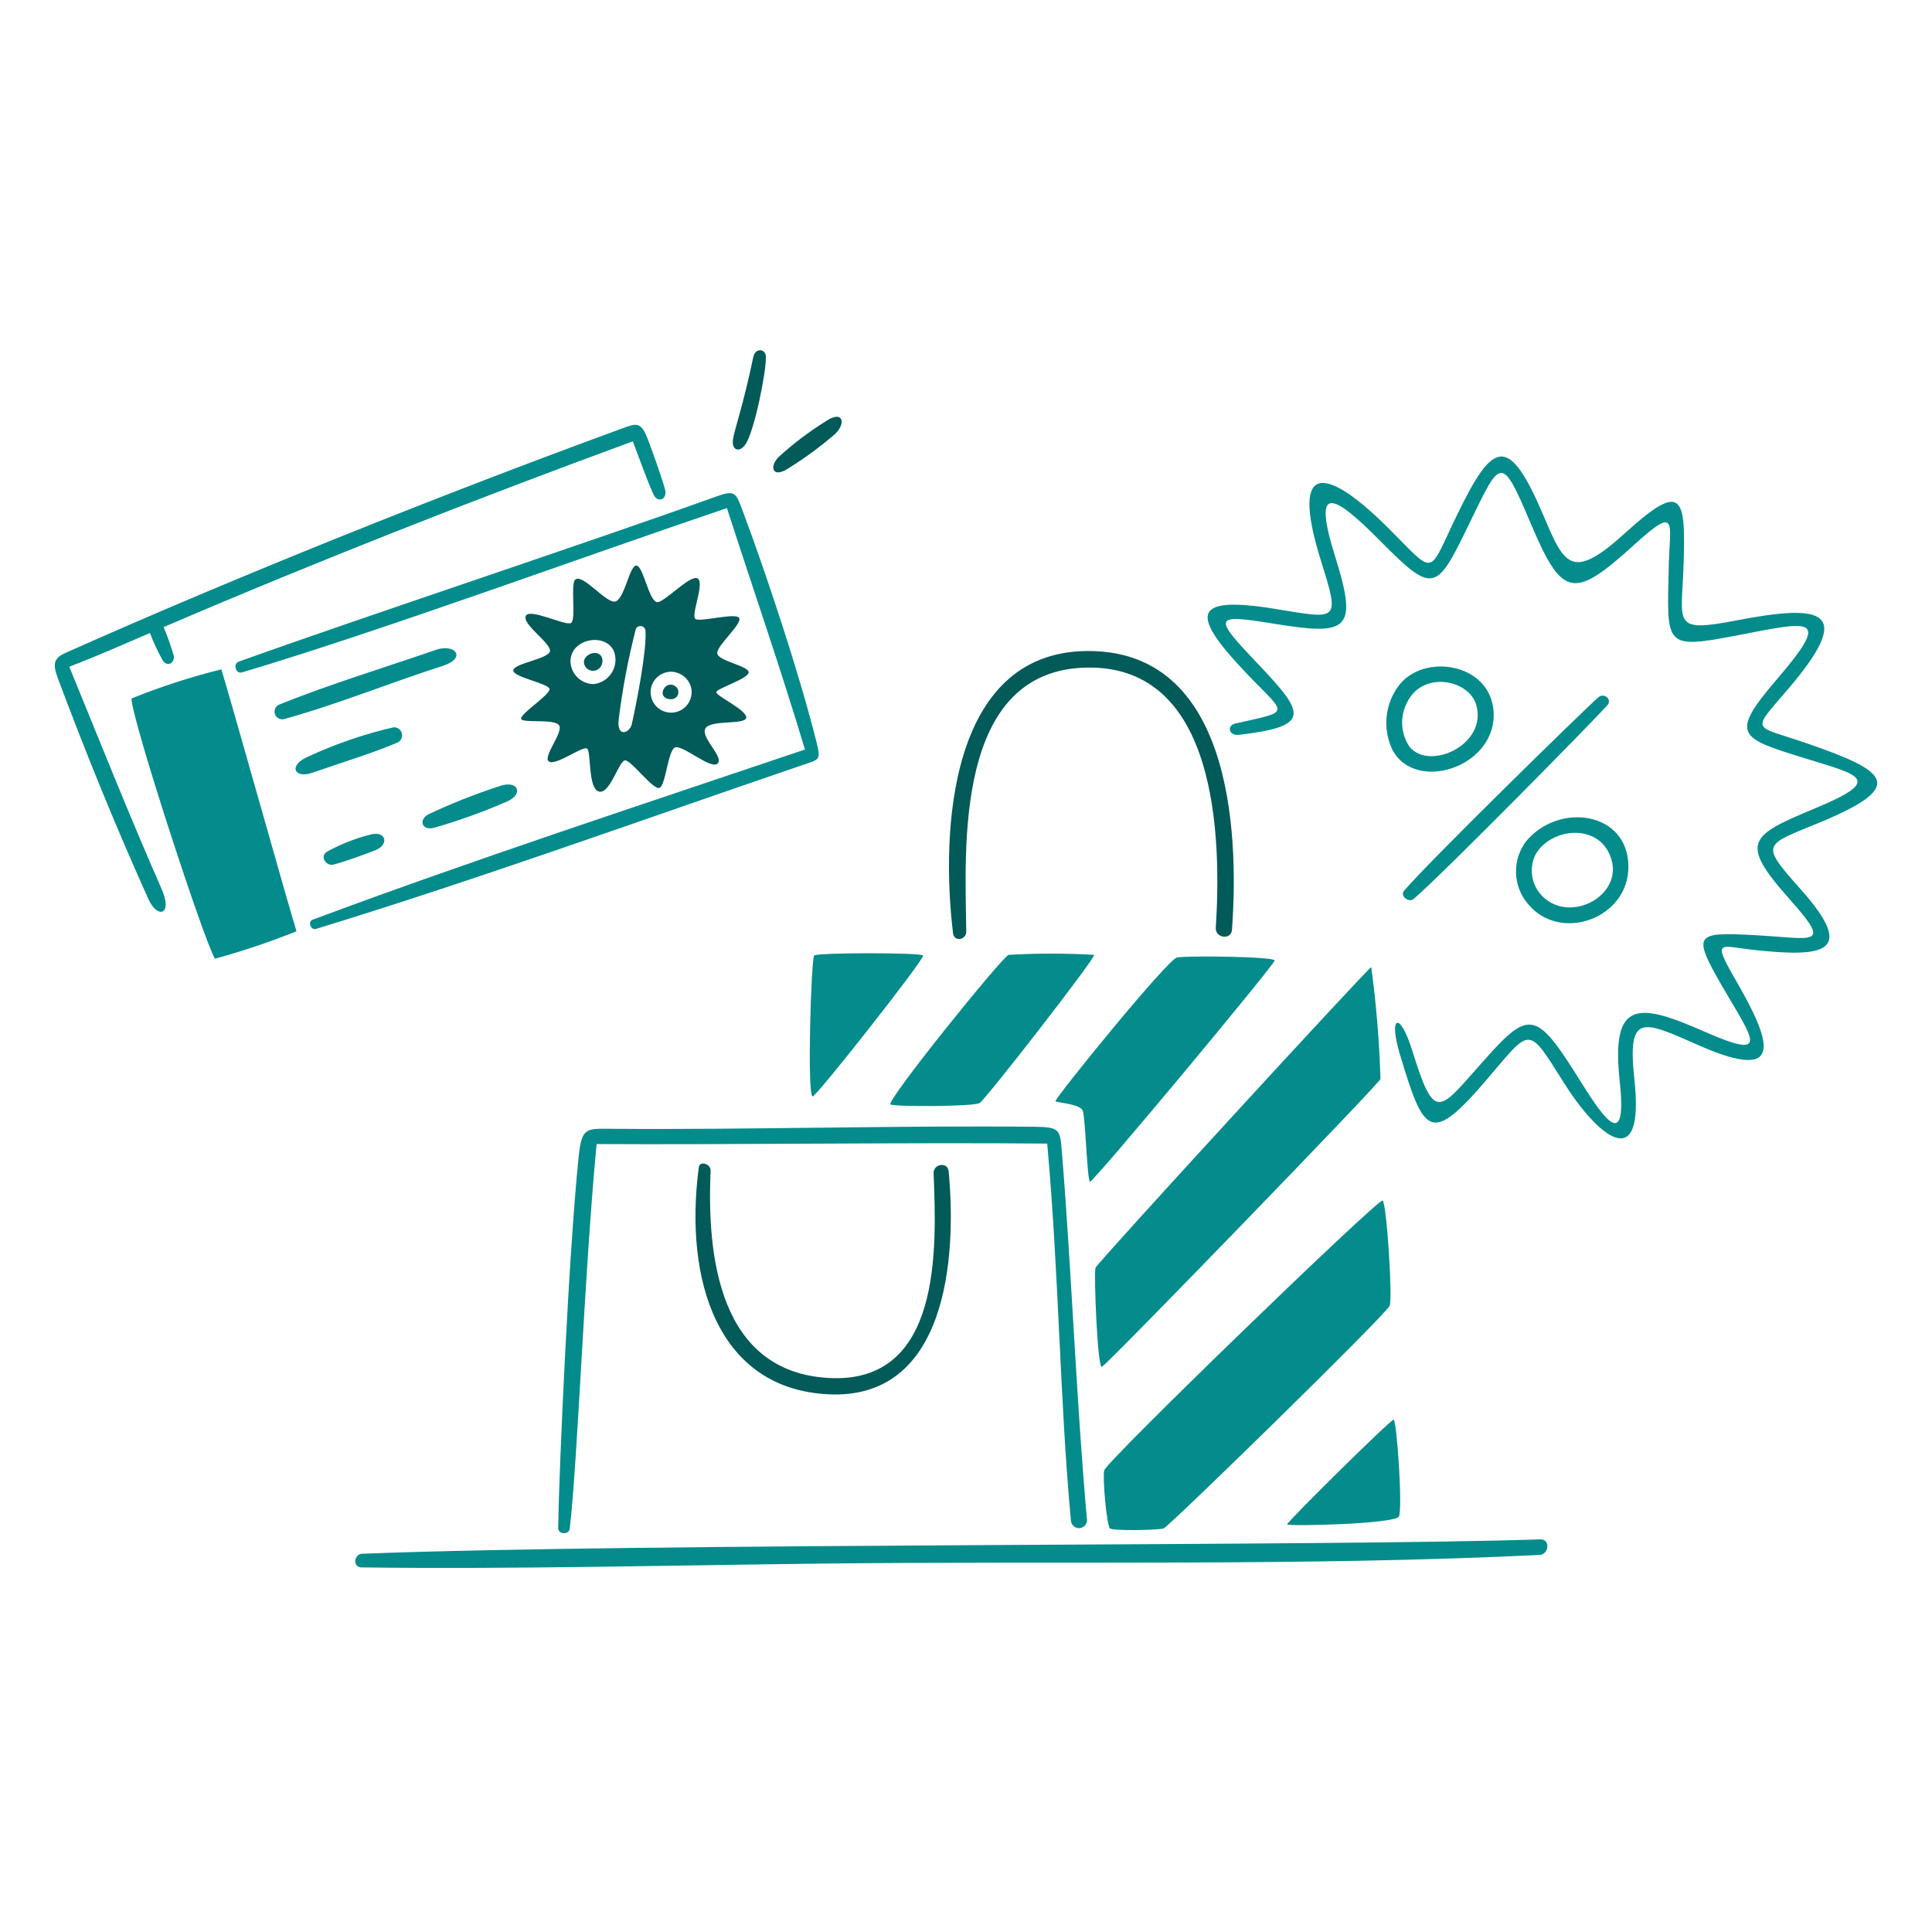 <svg width="141" height="140" viewBox="0 0 141 140" fill="none" xmlns="http://www.w3.org/2000/svg">
<path d="M69.233 85.487C69.842 91.896 69.064 102.179 60.466 101.763C52.386 101.373 49.913 93.455 50.998 85.207C51.068 84.677 51.884 84.957 51.862 85.439C51.582 91.705 52.483 100.115 60.464 100.571C68.779 101.047 68.35 91.045 68.136 85.638C68.108 84.937 69.164 84.769 69.233 85.487ZM79.32 47.514C69.24 47.603 68.654 60.741 69.556 68.123C69.633 68.753 70.525 68.613 70.518 67.993C70.448 61.985 69.592 48.834 79.385 48.722C88.868 48.612 89.151 61.143 88.73 67.713C88.682 68.472 89.855 68.63 89.911 67.862C90.456 60.388 89.741 47.422 79.32 47.514ZM48.456 50.264C48.2 50.676 48.479 51.029 48.946 51.029C49.05 51.038 49.155 51.016 49.246 50.965C49.338 50.913 49.412 50.835 49.458 50.741C49.504 50.647 49.52 50.541 49.505 50.437C49.49 50.334 49.443 50.237 49.372 50.16C49.312 50.092 49.237 50.039 49.153 50.006C49.068 49.973 48.977 49.961 48.887 49.971C48.797 49.981 48.71 50.013 48.635 50.064C48.56 50.115 48.498 50.184 48.456 50.264ZM43.34 47.657C43.005 47.678 42.505 48.014 42.637 48.468C42.672 48.597 42.746 48.713 42.848 48.8C42.95 48.886 43.077 48.94 43.21 48.955C43.343 48.969 43.477 48.943 43.596 48.88C43.714 48.816 43.81 48.719 43.873 48.6C44.092 48.205 43.946 47.619 43.34 47.657ZM49.227 54.574C48.728 54.901 48.577 57.374 48.114 57.507C47.651 57.641 46.084 55.503 45.626 55.495C45.169 55.488 44.527 57.991 43.71 57.771C42.892 57.551 43.16 54.831 42.841 54.63C42.523 54.428 40.523 55.927 40.056 55.575C39.59 55.222 41.128 53.466 40.805 52.943C40.483 52.42 38.061 52.819 38.031 52.446C38 52.072 40.127 50.717 40.105 50.297C40.082 49.877 37.396 49.42 37.46 48.918C37.524 48.416 39.93 48.111 40.127 47.56C40.325 47.008 38.127 45.61 38.364 44.97C38.601 44.329 41.29 45.714 41.677 45.465C42.064 45.216 41.62 42.64 41.973 42.312C42.509 41.813 44.213 44.039 44.895 43.902C45.577 43.766 45.945 41.236 46.446 41.277C46.947 41.318 47.322 43.738 47.923 43.941C48.384 44.097 50.4 41.863 50.922 42.226C51.445 42.59 50.382 44.944 50.758 45.182C51.134 45.42 53.768 44.669 53.953 45.119C54.139 45.569 52.325 47.104 52.343 47.67C52.362 48.236 54.626 48.593 54.639 49.06C54.654 49.528 52.324 50.24 52.275 50.511C52.226 50.782 54.535 51.832 54.461 52.382C54.387 52.931 51.845 52.501 51.48 53.17C51.116 53.839 52.869 55.255 52.369 55.728C51.868 56.201 49.725 54.249 49.226 54.574H49.227ZM44.827 47.581C44.249 46.12 41.615 46.584 41.633 48.288C41.651 48.725 41.835 49.139 42.148 49.444C42.462 49.749 42.88 49.923 43.318 49.928C43.584 49.901 43.841 49.814 44.069 49.673C44.298 49.533 44.491 49.343 44.636 49.118C44.781 48.892 44.873 48.637 44.906 48.371C44.939 48.105 44.911 47.835 44.825 47.581H44.827ZM47.11 46.026C47.102 45.947 47.068 45.873 47.014 45.814C46.961 45.755 46.889 45.715 46.812 45.7C46.733 45.684 46.653 45.694 46.581 45.727C46.508 45.761 46.449 45.816 46.41 45.886C45.845 48.073 45.424 50.294 45.15 52.536C45.003 53.842 45.957 53.531 46.115 52.833C46.473 51.216 47.203 47.509 47.109 46.026H47.11ZM50.415 50.091C50.316 49.786 50.123 49.519 49.865 49.328C49.608 49.138 49.297 49.032 48.976 49.025C48.665 49.028 48.363 49.126 48.11 49.306C47.857 49.486 47.666 49.739 47.562 50.032C47.486 50.255 47.464 50.493 47.497 50.726C47.53 50.959 47.617 51.181 47.752 51.374C47.888 51.568 48.066 51.726 48.274 51.837C48.482 51.948 48.713 52.008 48.949 52.013C49.184 52.018 49.417 51.967 49.63 51.865C49.842 51.763 50.027 51.612 50.17 51.424C50.313 51.237 50.409 51.019 50.452 50.787C50.495 50.555 50.482 50.317 50.415 50.091ZM54.439 32.381C55.069 31.365 55.909 27.223 55.897 26.056C55.891 25.431 55.119 25.363 54.975 26.063C54.226 29.691 53.521 31.557 53.482 32.186C53.438 32.9 54.019 33.051 54.438 32.379L54.439 32.381ZM57.359 34.289C58.565 33.554 59.712 32.724 60.789 31.81C61.817 30.986 61.566 29.87 60.299 30.727C59.057 31.497 57.89 32.381 56.813 33.368C56.15 34.045 56.376 34.848 57.358 34.287L57.359 34.289Z" fill="#025A59"/>
<path d="M131.426 64.915C135.613 69.622 133.008 69.868 127.952 69.325C125.555 69.066 124.925 68.499 126.603 71.404C129.114 75.752 130.555 79.185 124.006 76.304C119.864 74.48 118.748 73.872 119.281 78.782C120.056 85.922 116.545 82.861 114.132 79.022C111.449 74.752 111.761 74.99 108.466 78.838C104.371 83.618 103.916 82.751 102.174 76.981C101.308 74.12 102.151 73.725 103.084 76.724C104.614 81.651 104.968 81.18 107.647 78.135C111.457 73.802 111.891 73.419 115.05 78.446C116.745 81.143 118.825 84.58 118.208 78.898C117.555 72.884 119.608 73.186 124.445 75.314C129.356 77.476 127.858 75.74 125.668 71.947C123.478 68.155 123.74 68.02 128.012 68.249C132.383 68.481 133.77 69.18 130.619 65.64C126.89 61.45 127.667 60.997 132.485 58.99C137.582 56.869 135.682 56.568 131.637 55.315C126.955 53.864 126.211 53.63 129.63 49.638C133.661 44.933 132.294 45.304 126.936 46.343C121.353 47.425 121.666 47.183 121.789 41.303C121.854 38.187 122.511 36.814 119.299 39.731C114.829 43.791 114.021 43.661 111.705 38.181C109.575 33.136 109.52 33.508 107.321 38.03C104.852 43.108 104.708 43.498 100.799 39.546C97.162 35.868 95.782 35.327 97.448 40.642C99.162 46.102 98.327 46.394 92.875 45.506C88.535 44.799 88.522 45.009 91.79 48.437C95.278 52.095 95.719 53.011 90.412 53.633C89.705 53.717 89.482 52.957 90.175 52.801C94.311 51.869 93.902 52.219 91.007 49.182C86.978 44.956 86.775 43.415 93.049 44.438C97.679 45.192 97.813 45.418 96.417 40.966C94.053 33.427 96.867 34.032 101.568 38.786C104.834 42.088 104.22 41.936 106.349 37.557C108.977 32.15 110.097 31.595 112.701 37.76C114.171 41.233 114.735 42.415 118.572 38.931C122.807 35.085 123.052 36.136 122.861 41.443C122.716 45.532 122.026 46.192 126.73 45.281C133.118 44.044 135.41 44.554 130.452 50.342C127.715 53.537 127.926 52.875 131.992 54.294C137.662 56.272 139.247 57.347 132.902 59.989C128.712 61.727 128.38 61.493 131.426 64.915ZM112.412 112.349C97.824 112.869 47.04 112.599 26.443 113.399C25.818 113.424 25.721 114.39 26.383 114.398C37.412 114.538 49.102 114.243 59.983 114.118C77.089 113.923 95.268 114.32 112.343 113.488C113.06 113.457 113.162 112.323 112.412 112.349ZM75.504 82.237C65.604 82.132 54.87 82.459 44.81 82.387C42.776 82.373 42.456 82.214 42.225 84.475C41.502 91.559 40.806 107.036 40.735 111.519C40.727 112.003 41.528 112.034 41.583 111.555C42.174 106.408 42.652 92.752 43.543 83.498C52.683 83.556 66.683 83.371 76.427 83.465C77.296 93.142 77.337 102.138 78.154 110.958C78.157 111.041 78.176 111.122 78.212 111.196C78.247 111.27 78.298 111.336 78.36 111.39C78.423 111.444 78.496 111.483 78.575 111.507C78.654 111.53 78.737 111.537 78.818 111.527C78.9 111.516 78.979 111.489 79.049 111.446C79.12 111.403 79.18 111.346 79.227 111.279C79.274 111.211 79.307 111.135 79.322 111.054C79.338 110.973 79.336 110.89 79.318 110.809C78.539 102.016 78.21 92.841 77.509 84.218C77.36 82.45 77.42 82.258 75.504 82.237ZM59.58 54.125C58.375 49.295 55.964 41.991 54.186 37.241C53.696 35.927 53.626 35.752 52.253 36.245C42.627 39.708 27.073 44.831 17.421 48.29C16.984 48.446 17.205 49.211 17.657 49.076C27.742 46.075 42.367 40.697 53.052 37.083C55.087 43.383 56.832 48.357 58.748 54.702C46.858 58.724 34.558 62.746 22.817 67.125C22.438 67.265 22.677 67.913 23.067 67.795C34.873 64.182 46.829 59.845 58.568 55.838C59.823 55.411 59.925 55.501 59.58 54.125ZM27.081 60.899C25.972 61.177 24.902 61.593 23.898 62.14C23.275 62.49 23.828 63.234 24.312 63.106C25.407 62.817 26.336 62.449 27.356 62.072C28.409 61.681 28.212 60.628 27.081 60.899ZM28.964 54.217C29.095 54.168 29.205 54.074 29.273 53.951C29.341 53.828 29.362 53.685 29.333 53.547C29.305 53.41 29.228 53.288 29.116 53.202C29.005 53.117 28.867 53.074 28.727 53.082C26.555 53.582 24.442 54.309 22.422 55.252C21.006 55.892 21.512 56.85 22.794 56.4C24.758 55.708 27.13 55.001 28.964 54.214V54.217ZM31.802 47.434C28.154 48.694 23.857 50.005 20.334 51.444C20.215 51.508 20.123 51.612 20.074 51.738C20.026 51.864 20.024 52.004 20.071 52.13C20.117 52.258 20.207 52.363 20.326 52.429C20.444 52.494 20.582 52.515 20.714 52.487C24.66 51.402 28.405 49.848 32.289 48.609C34.1 48.028 33.223 46.94 31.802 47.431V47.434ZM31.72 60.405C33.533 59.88 35.31 59.238 37.04 58.484C38.236 57.939 37.817 56.897 36.45 57.377C34.684 57.951 32.957 58.636 31.277 59.428C30.53 59.816 30.762 60.675 31.72 60.405ZM9.6 50.977C9.552 52.34 14.99 68.979 15.695 69.971C17.713 69.416 19.698 68.748 21.64 67.969C21.197 66.618 16.867 51.155 16.154 48.853C13.923 49.406 11.735 50.116 9.604 50.977H9.6ZM5.05 48.667C7.038 47.9 8.989 47.045 10.942 46.199C11.206 46.895 11.521 47.569 11.885 48.218C12.235 48.695 12.715 48.404 12.694 47.907C12.488 47.179 12.236 46.465 11.94 45.77C23.235 40.924 34.651 36.448 46.184 32.21C46.578 33.249 47.244 35.103 47.683 36.07C48.002 36.77 48.741 36.442 48.532 35.706C48.222 34.615 47.699 33.183 47.316 32.154C46.789 30.739 46.496 30.869 45.335 31.295C32.166 36.119 17.285 42.074 4.77 47.656C3.93 48.03 3.826 48.446 4.223 49.506C6.16 54.68 8.313 60.029 10.83 65.617C11.496 67.096 12.629 66.781 11.799 64.891C9.263 59.109 7.314 54.156 5.057 48.667L5.05 48.667ZM93.933 111.259C94.126 111.42 101.836 111.219 102.093 110.683C102.383 110.078 101.933 103.613 101.707 103.613C101.482 103.613 93.83 111.167 93.94 111.259L93.933 111.259ZM79.027 81.089C79.219 81.644 79.34 86.148 79.549 86.244C79.759 86.34 93.026 70.391 93.026 70.102C93.026 69.812 86.6 69.738 85.9 69.882C85.2 70.027 77.114 79.982 77.031 80.364C77.01 80.485 78.842 80.534 79.034 81.087L79.027 81.089ZM80.585 107.309C80.457 107.951 80.779 111.358 81.005 111.551C81.232 111.743 84.54 111.679 84.925 111.551C85.311 111.422 101.195 95.908 101.42 95.297C101.645 94.687 101.195 87.807 100.906 87.618C100.617 87.428 80.72 106.679 80.592 107.309L80.585 107.309ZM59.3 80.026C59.517 80.123 67.516 69.955 67.371 69.736C67.227 69.517 59.637 69.52 59.42 69.736C59.203 69.952 58.89 79.843 59.3 80.026ZM64.986 80.608C65.203 80.78 71.03 80.773 71.487 80.508C71.945 80.242 80.02 69.834 79.852 69.69C77.773 69.569 75.69 69.569 73.611 69.69C73.179 69.789 64.656 80.344 64.987 80.608H64.986ZM79.95 92.531C79.822 93.013 80.094 99.855 80.415 99.759C80.737 99.663 100.654 79.099 100.75 78.749C100.667 76.019 100.442 73.296 100.076 70.589C99.916 70.559 80.032 92.22 79.95 92.531ZM116.647 50.895C115.516 51.892 104.397 62.766 102.474 65.005C102.141 65.393 102.828 65.904 103.164 65.616C105.334 63.757 116.333 52.571 117.304 51.476C117.69 51.039 117.057 50.534 116.647 50.895ZM108.989 51.773C109.429 55.885 103.377 57.964 101.633 54.749C101.262 53.989 101.112 53.14 101.198 52.299C101.285 51.458 101.605 50.658 102.123 49.989C103.925 47.692 108.625 48.369 108.989 51.773ZM107.743 51.458C107.208 49.579 103.823 48.941 102.703 51.248C102.427 51.762 102.3 52.343 102.335 52.926C102.37 53.509 102.566 54.07 102.901 54.548C104.392 56.252 108.56 54.331 107.74 51.458H107.743ZM118.844 63.249C118.863 67.035 113.866 68.839 111.511 65.972C110.971 65.339 110.664 64.541 110.64 63.71C110.616 62.878 110.876 62.064 111.378 61.401C113.76 58.533 118.824 59.212 118.844 63.249ZM112.017 62.46C111.787 62.981 111.73 63.562 111.855 64.118C111.98 64.673 112.28 65.174 112.71 65.547C114.756 67.317 118.303 65.365 117.629 62.817C116.872 59.955 113.07 60.378 112.017 62.46Z" fill="#038C8B"/>
</svg>
